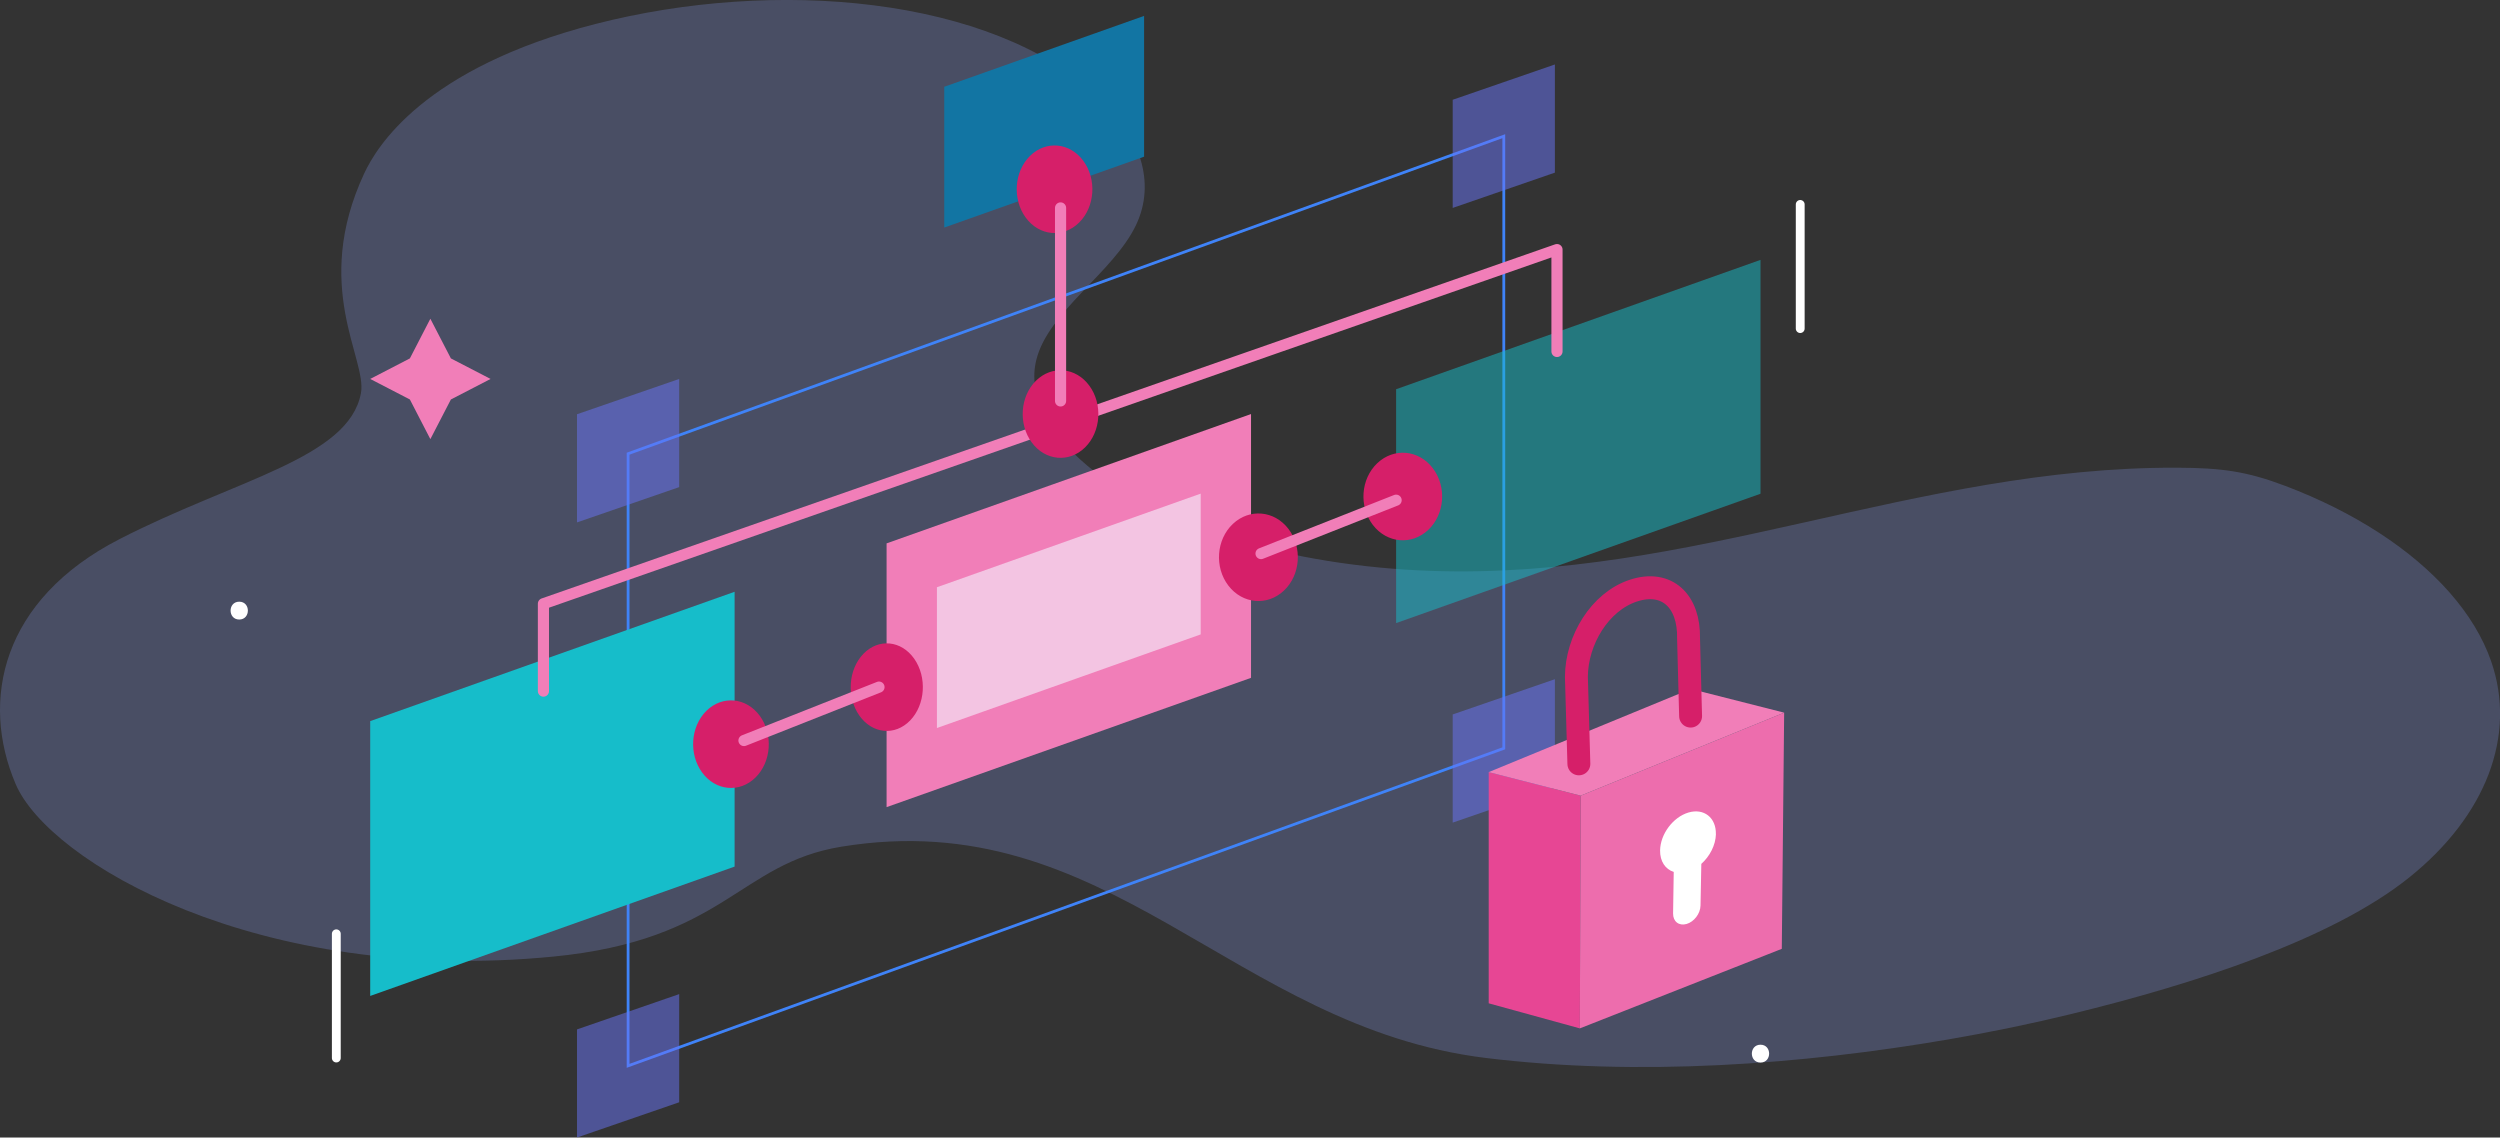 <?xml version="1.0" encoding="UTF-8"?>
<svg id="Layer_2" data-name="Layer 2" xmlns="http://www.w3.org/2000/svg" viewBox="0 0 463.86 211.06">
  <rect x="0" y="0" width="463.86" height="211.06" fill="#333333" stroke="none"/>
  <defs>
    <style>
      .cls-1 {
        fill: #f6f5ff;
        opacity: .59;
      }

      .cls-2 {
        fill: #1275a3;
      }

      .cls-3 {
        fill: #fff;
      }

      .cls-4 {
        stroke: #3f83f8;
        stroke-miterlimit: 10;
        stroke-width: .52px;
      }

      .cls-4, .cls-5, .cls-6, .cls-7 {
        fill: none;
      }

      .cls-8 {
        fill: #8da2fb;
        opacity: .25;
      }

      .cls-8, .cls-9 {
        isolation: isolate;
      }

      .cls-5 {
        stroke: #fff;
        stroke-width: 1.64px;
      }

      .cls-5, .cls-6, .cls-7 {
        stroke-linecap: round;
        stroke-linejoin: round;
      }

      .cls-6 {
        stroke: #d61f69;
        stroke-width: 4.25px;
      }

      .cls-7 {
        stroke: #f17eb8;
        stroke-width: 2.07px;
      }

      .cls-10 {
        fill: #6875f5;
        opacity: .51;
      }

      .cls-9 {
        opacity: .5;
      }

      .cls-11 {
        fill: #e74694;
      }

      .cls-12 {
        fill: #d61f69;
      }

      .cls-13 {
        fill: #16bdca;
      }

      .cls-14 {
        fill: #ed6dad;
      }

      .cls-15 {
        fill: #f17eb8;
      }
    </style>
  </defs>
  <g id="Layer_1-2" data-name="Layer 1">
    <g>
      <path class="cls-8" d="M67.59,32.16c2.25-4.82,10.96-19.52,42.97-27.73,33.08-8.48,73.19-5.25,93.42,13.62,7.51,7.01,10.6,15.81,6.77,23.77-4.22,8.78-16.26,15.97-18.48,24.99-1.57,6.39,2.11,12.92,8.06,18.36,13.82,12.63,39.44,19.85,65.02,20.75,48.91,1.73,90.02-19.3,138.55-19.14,8.31.03,13,.68,20.1,3.37,6.39,2.42,12.23,5.35,17.34,8.66,10.37,6.71,17.8,15.02,20.88,23.9,4.79,13.82-1.02,28.71-15.18,40.08-14.5,11.64-40.26,19.86-62.55,25.31-7.46,1.83-15.1,3.4-22.87,4.74-27.4,4.71-57.71,6.91-85.93,3.46-46.95-5.73-70.06-47.31-119.59-39.2-19.08,3.12-21.63,17.3-53.53,20.4-54.77,5.32-93.55-17.66-99.67-32.03-6.6-15.5-2.64-34.18,19.26-45.43,21.61-11.1,42.55-14.99,44.81-27.09,1.18-6.32-9.2-19.76.62-40.8Z"/>
      <polygon class="cls-4" points="279.02 138.85 116.54 197.76 116.54 84.18 279.02 25.27 279.02 138.85"/>
      <polygon class="cls-10" points="126.02 70.31 107.06 76.86 107.06 96.93 126.02 90.38 126.02 70.31"/>
      <polygon class="cls-10" points="288.5 11.96 269.54 18.51 269.54 38.58 288.5 32.03 288.5 11.96"/>
      <polygon class="cls-10" points="288.5 126.02 269.54 132.56 269.54 152.63 288.5 146.09 288.5 126.02"/>
      <polygon class="cls-10" points="126.02 184.45 107.06 191 107.06 211.06 126.02 204.52 126.02 184.45"/>
      <polygon class="cls-15" points="232.12 125.77 164.5 149.76 164.5 100.82 232.12 76.82 232.12 125.77"/>
      <polygon class="cls-13" points="136.3 160.79 68.69 184.79 68.69 133.8 136.3 109.8 136.3 160.79"/>
      <g class="cls-9">
        <polygon class="cls-13" points="326.65 91.61 259.04 115.61 259.04 72.22 326.65 48.22 326.65 91.61"/>
      </g>
      <g>
        <path class="cls-12" d="M159.44,132.76c-2.4-3.42-2.06-8.54.76-11.45,2.81-2.91,7.03-2.5,9.43.92,2.4,3.42,2.06,8.54-.76,11.45-2.81,2.91-7.03,2.5-9.43-.92Z"/>
        <path class="cls-12" d="M130.28,143.34c-2.51-3.42-2.16-8.54.79-11.45s7.39-2.5,9.9.92c2.51,3.42,2.16,8.54-.79,11.45-2.95,2.91-7.39,2.5-9.9-.92Z"/>
        <line class="cls-7" x1="163.09" y1="127.49" x2="138.04" y2="137.4"/>
      </g>
      <g>
        <path class="cls-12" d="M254.72,97.39c-2.61-3.42-2.25-8.54.83-11.45,3.07-2.91,7.68-2.5,10.29.92,2.61,3.42,2.25,8.54-.83,11.45-3.07,2.91-7.68,2.5-10.29-.92Z"/>
        <path class="cls-12" d="M227.92,108.66c-2.62-3.42-2.25-8.54.83-11.45,3.08-2.91,7.69-2.5,10.31.92s2.25,8.54-.83,11.45c-3.08,2.91-7.69,2.5-10.31-.92Z"/>
        <line class="cls-7" x1="259.04" y1="92.81" x2="233.98" y2="102.71"/>
      </g>
      <polygon class="cls-1" points="222.78 117.71 173.84 135.08 173.84 108.96 222.78 91.59 222.78 117.71"/>
      <polygon class="cls-2" points="212.28 29.07 175.2 42.22 175.2 16.1 212.28 2.95 212.28 29.07"/>
      <g>
        <polygon class="cls-11" points="293.13 190.81 276.22 186.16 276.22 143.26 293.28 147.63 293.13 190.81"/>
        <polygon class="cls-14" points="330.6 176.05 293.13 190.81 293.28 147.63 331.04 132.23 330.6 176.05"/>
        <path class="cls-3" d="M318.37,154.76c.06-3.05-2.22-4.85-5.09-4-2.86.85-5.22,4-5.26,7.04-.03,2.03.99,3.5,2.53,3.98l-.12,7.72c-.02,1.48,1.09,2.35,2.5,1.94,1.4-.4,2.56-1.93,2.59-3.41l.15-7.74c1.57-1.4,2.66-3.48,2.71-5.53Z"/>
        <polygon class="cls-15" points="276.22 143.26 313.72 127.83 331.04 132.23 293.28 147.63 276.22 143.26"/>
        <path class="cls-6" d="M313.68,132.87l-.38-14.42c.15-6.87-3.97-10.92-10.24-8.86-6.23,2.05-10.52,9.19-10.57,15.97l.46,16.17"/>
      </g>
      <polyline class="cls-7" points="100.83 128.23 100.83 112.02 288.89 46.31 288.89 65.21"/>
      <path class="cls-12" d="M191.43,82.09c-2.51-3.42-2.16-8.54.79-11.45,2.95-2.91,7.39-2.5,9.9.92,2.51,3.42,2.16,8.54-.79,11.45-2.95,2.91-7.39,2.5-9.9-.92Z"/>
      <path class="cls-12" d="M190.32,40.38c-2.51-3.42-2.16-8.54.79-11.45s7.39-2.5,9.9.92c2.51,3.42,2.16,8.54-.79,11.45-2.95,2.91-7.39,2.5-9.9-.92Z"/>
      <line class="cls-7" x1="196.78" y1="74.39" x2="196.78" y2="38.58"/>
      <polygon class="cls-15" points="76.05 66.5 79.85 59.14 83.66 66.5 91.02 70.31 83.66 74.12 79.85 81.48 76.05 74.12 68.69 70.31 76.05 66.5"/>
      <line class="cls-5" x1="334.02" y1="37.93" x2="334.02" y2="60.97"/>
      <line class="cls-5" x1="62.4" y1="173.26" x2="62.4" y2="196.31"/>
      <path class="cls-3" d="M44.39,114.95c2.13,0,2.14-3.31,0-3.31s-2.14,3.31,0,3.31h0Z"/>
      <path class="cls-3" d="M326.65,197.15c2.13,0,2.14-3.31,0-3.31s-2.14,3.31,0,3.31h0Z"/>
    </g>
  </g>
</svg>